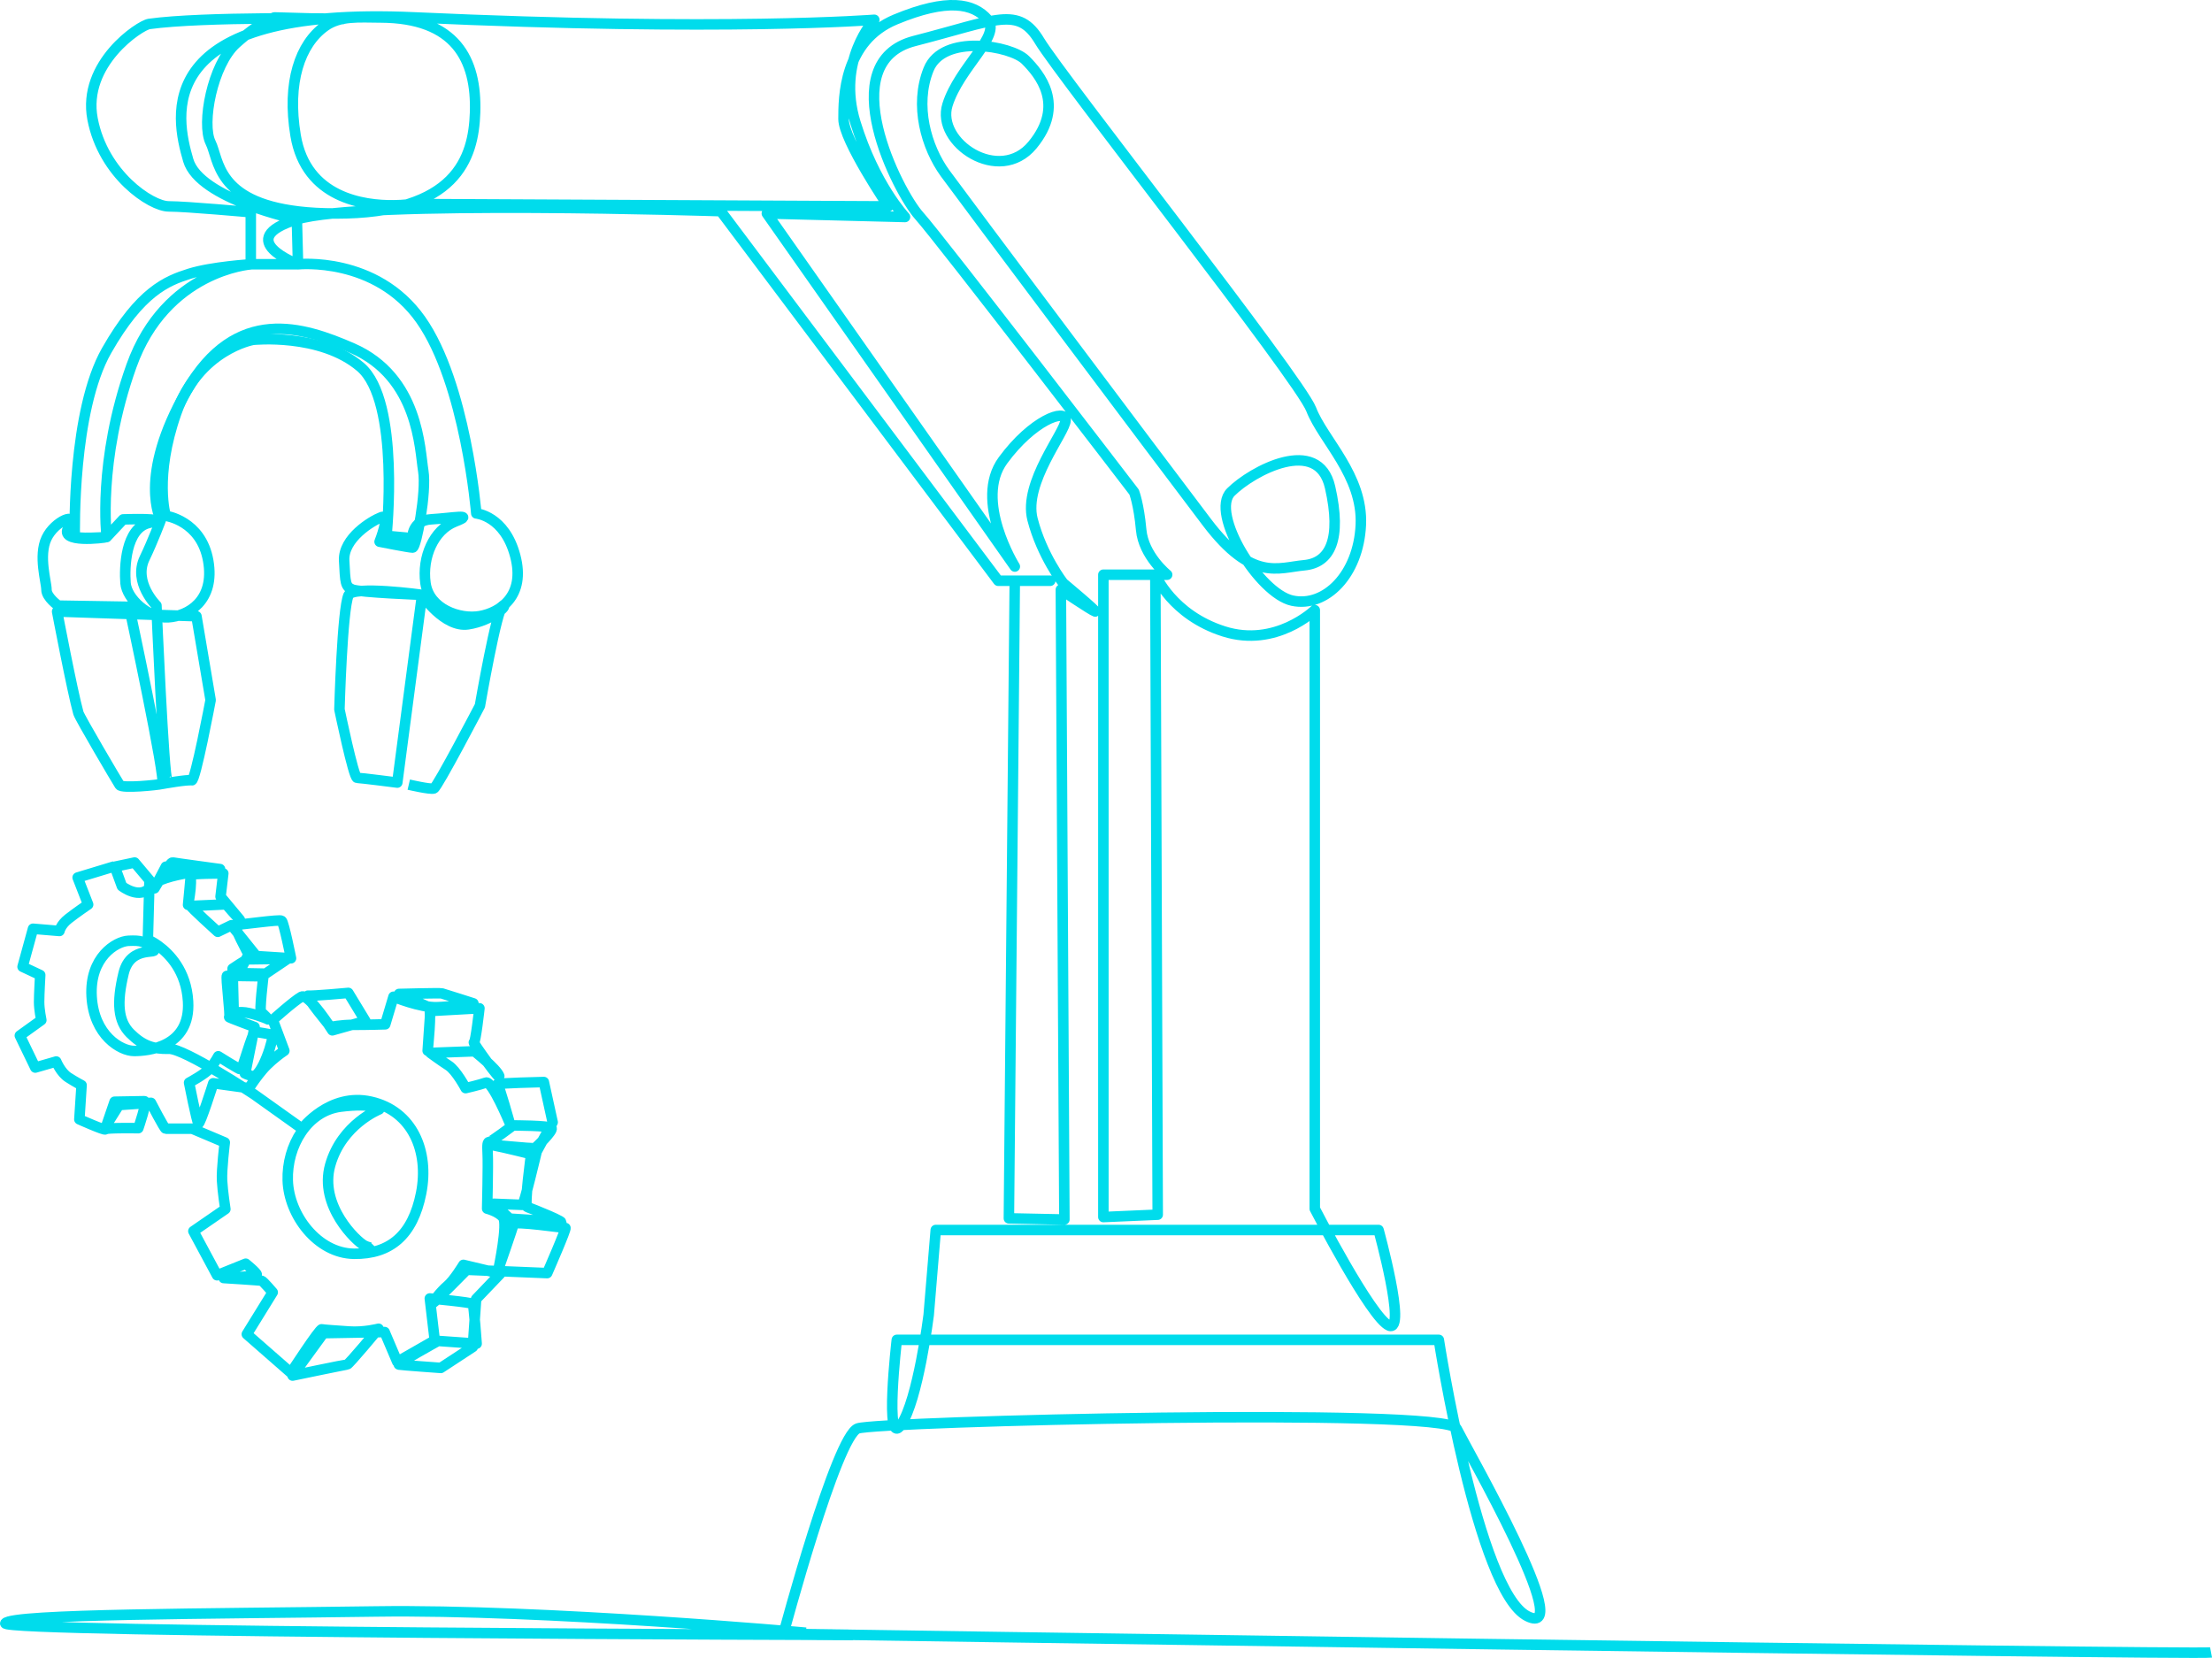 <svg xmlns="http://www.w3.org/2000/svg" id="Layer_2" viewBox="0 0 421.38 315.85"><defs><style>.cls-1{fill:none;stroke:#00dcec;stroke-linejoin:round;stroke-width:2px;}</style></defs><g id="Layer_3"><g><path class="cls-1" d="m31.88,148.75c-.67-.45-2.08-33.4-2.08-33.4,0,0-4.47-4.41-2.25-9,1.57-3.26,3.09-7.31,3.09-7.31,0,0-4.52-8.19,4.93-24.61,9.45-16.42,22.28-12.12,31.51-8.12,12.71,5.51,12.88,19.34,13.55,23.39.67,4.05-1.35,14.62-2.02,14.62s-6.3-1.12-6.3-1.12c0,0,2.14-5.34.34-4.67s-7.31,3.99-7.09,8.27c.22,4.27.22,4.95,1.57,5.51s13.27,1.01,13.27,1.01c0,0-13.16-1.8-14,.06-1.21,2.66-1.74,21.76-1.74,21.76,0,0,2.7,13.05,3.37,13.05s7.65.9,7.65.9l4.72-35.77s4.27,6.3,8.77,5.62,7.74-3.72,6.62-3.5-4.37,19.02-4.37,19.02c0,0-8.1,15.52-8.77,15.75s-4.78-.73-4.78-.73"></path><path class="cls-1" d="m21.82,165.05l-7.03,2.13,2,5.14s-2.31,1.57-3.78,2.73-1.68,2.31-1.68,2.31l-5.04-.42-1.99,7.24,3.36,1.57s-.21,3.67-.21,5.14.42,3.46.42,3.46l-4.09,2.94,2.94,6.09,3.99-1.15s.84,2.1,2.31,3.04,2.52,1.47,2.52,1.47l-.42,6.51s4.93,2.2,4.93,1.89,6.3-.21,6.3-.21c0,0,1.78-5.14,1.15-5.14s-5.67.1-5.67.1l-1.47,4.3,2.31-3.67,6.09-.42s2.55,4.93,2.8,4.93h5.07l6.19,2.62s-.63,5.14-.52,7.24.63,5.46.63,5.46l-6.09,4.2,4.51,8.4,5.46-2.2s2.2,1.78,2.1,2.1-6.3.63-6.3.63c0,0,6.93.42,7.24.52s2.1,2.2,2.1,2.2l-4.93,7.98,8.4,7.35s5.46-8.4,5.88-8.29,2.2.21,5.14.42,5.67-.52,5.67-.52c0,0-5.67,6.82-5.98,6.82s-10.39,2.1-10.39,2.1l5.88-8.08,11.65-.21,2.41,5.67,7.14-4.09-.94-7.98s7.98.73,8.19,1.05.73,7.56.73,7.56l-7.35-.52s-7.98,4.41-7.45,4.51,7.98.63,7.98.63l6.09-3.99.63-9.13,4.62-4.83-5.28-1.26-1.76-.42s-1.78,2.94-3.04,3.99c-1.26,1.05-3.04,3.36-2.73,3.25s6.4-6.3,6.4-6.3l15.33.63s3.78-8.61,3.46-8.61-9.76-1.36-9.87-.73-2.83,8.4-2.83,8.4c0,0,1.78-8.5.84-9.66s-3.04-1.68-3.04-1.68c0,0,.21-8.4.1-10.39s0-2.31.31-2.31,4.51-3.15,4.51-3.15c0,0,7.03,0,7.35.52s-2.83,3.57-3.15,3.78-9.76-.84-7.98-.52,7.24,1.68,7.24,1.68c0,0-1.36,9.87-.73,10.08s8.29,3.25,6.09,2.94-9.45-.73-9.45-.73l-3.04-2.83s5.14.21,5.46.21,2.73-10.18,2.73-10.18l3.04-5.56-1.68-7.66s-9.13.21-8.82.42,2.31,7.35,2.31,7.35c0,0-3.36-8.08-4.51-7.66s-3.88,1.05-3.88,1.05c0,0-1.78-3.36-3.25-4.3-1.47-.94-3.46-2.41-3.46-2.41l8.4-.31s4.17,3.28,4.72,4.72c.55,1.45-5.14-6.51-4.83-6.4s1.05-6.51,1.05-6.51l-9.34.52-.52,7.56s.84-7.98.21-8.29-5.67-2.52-5.67-2.52c0,0,7.77-.21,8.19-.1s5.98,1.89,5.98,1.89c0,0-3.67.63-6.93.73s-8.29-1.99-8.29-1.99l-1.57,5.25s-3.15.1-5.88.1-4.51.42-4.51.42c0,0-5.04-6.09-4.3-5.98s7.66-.52,7.66-.52l3.25,5.35-6.3,1.78s-4.51-7.14-5.88-6.4-5.46,4.41-5.46,4.41l2.2,5.88s-.29.19-.74.52c-.87.65-2.35,1.83-3.46,3.15-.52.62-.96,1.19-1.32,1.68-.8,1.09-1.2,1.78-1.2,1.78l-6.82-.94s-2.52,7.98-2.83,7.66-1.78-7.77-1.78-7.77c0,0,3.15-1.68,4.09-2.83s1.47-2.2,1.47-2.2c0,0,3.99,2.52,4.3,2.52s2.2-7.14,2.73-7.14,2.73.42,3.25.52-1.99,8.5-3.88,7.87-1.26-.52-1.26-.52l1.78-8.82s-5.14-1.89-4.83-1.89-.73-7.87-.42-7.87,6.93.1,6.93.1c0,0-.84,6.82-.42,6.93s1.57,1.47,1.26,1.26-3.36-1.36-4.93-1.36h-1.57l-.21-8.29s2.62-1.78,2.94-1.78c.07,0,.52,0,1.16-.01,2.12-.03,6.4-.09,6.4-.09l-4.2,2.83-5.14-.1,1.89-3.57s-3.15-5.77-2.41-5.67,8.29-1.05,8.71-.73,1.78,7.14,1.78,7.14l-6.61-.42-4.72-5.88-2.62,1.26s-5.46-4.93-5.14-4.93,7.03-.31,6.82-.31,2.52,2.94,2.52,2.94l-3.67-4.41.52-4.41s-6.19,0-6.19.31-.52,5.67-.52,5.67c0,0,1.26-6.09-.1-6.19s-4.13-1.08-4.13-1.08l-2.17,4.13s2.94-5.04,3.46-4.93,9.03,1.26,9.03,1.26c0,0-11.23.73-13.23,3.36-1.99,2.62-5.46-.1-5.46-.1l-1.36-3.71,3.78-.8,2.83,3.36-.31,11.34s.39.16,1,.52c.28.17.61.38.96.63,2.15,1.55,5.36,4.81,5.7,10.6.52,8.82-7.77,9.45-10.29,9.45s-7.66-2.94-8.08-10.39c-.42-7.45,4.62-10.5,7.03-10.6s3.04.1,4.62,1.47c1.57,1.36-4.2-.94-5.56,4.72-1.36,5.67-1.05,9.13,1.26,11.44s4.41,3.04,7.35,2.94,16.27,8.71,16.27,8.71l9.13,6.51s5.25-6.93,13.12-5.14c7.87,1.78,11.13,9.45,9.55,17.43s-5.88,11.65-12.81,11.55-12.39-7.35-12.6-13.96c-.21-6.61,3.74-13.26,10.08-14.07,6.34-.8,7.35.52,7.35.52,0,0-7.14,2.83-9.34,10.6s5.04,14.59,6.51,15.33,1.99.21,1.99.21"></path><path class="cls-1" d="m421.2,314.81c-2.7.51-271.95-3.54-271.95-3.54,0,0,10.12-37.79,14.17-39.14,4.05-1.35,112.02-4.05,114.04,0s22.94,40.49,13.5,35.77-16.87-52.64-16.87-52.64h-103.25s-2.43,20.92.81,16.19c3.24-4.72,5.26-20.92,5.26-20.92l1.35-16.2h84.35s5.4,19.57,2.02,18.22-14.17-22.27-14.17-22.27v-114.04s-7.42,7.2-17.32,4.05c-9.9-3.15-13.05-10.8-13.05-10.8l.45,121.92-10.35.45v-122.37h12.15s-4.5-3.6-4.95-8.55-1.35-7.2-1.35-7.2c0,0-36.89-48.14-40.94-52.64-4.05-4.5-16.65-29.24-.9-33.29s19.79-6.75,23.84,0c4.05,6.75,49.49,64.33,51.74,70.18,2.25,5.85,9.9,12.6,9.45,22.04-.45,9.45-6.75,15.75-13.05,14.4-6.3-1.35-15.75-16.65-11.7-20.69s16.65-10.8,18.9-.9c2.25,9.9,0,14.4-4.95,14.85s-9.9,3.15-18.45-8.1c-8.55-11.25-46.34-61.63-49.94-66.58s-5.9-12.94-3.15-19.79,15.75-4.5,18.45-1.8,7.65,8.55,1.35,16.2c-6.3,7.65-18.45-.45-16.2-7.65,2.25-7.2,10.35-13.17,7.65-16.26s-7.65-4.11-17.55,0c-9.9,4.11-9.9,14.91-9.9,18.96s8.55,16.65,8.55,16.65l-90.88-.45s-1.35.22-3.38.24c-5.67.07-16.68-1.37-18.67-13.29-1.69-10.12.84-17.43,5.61-20.83,2.86-2.04,6.41-1.68,10.58-1.66,14.28.06,18.33,7.99,18,18.11-.29,8.73-3.6,19.23-26.54,19.23-2.68,0-5.03-.13-7.1-.38-15.67-1.85-15.15-9.94-16.74-13.12-1.8-3.6.34-14.85,4.84-18.9,4.5-4.05,7.31-4.95,7.31-4.95,0,0,14.97.44,12.95.28-.89-.07-26.58-.46-36.79.96-1.8.25-12.82,7.54-10.8,18.11,2.02,10.57,11.13,16.65,14.51,16.65s15.63,1.12,15.63,1.12v9.9h9l-.22-8.55s-18.54-3.88-20.69-11.25c-2.36-8.1-7.42-29.54,43.19-27.22,59.1,2.71,87.5.45,87.5.45,0,0-7.26,7.69-3.6,19.57s9.45,18,9.45,18l-26.32-.67,47.24,67.26s-7.87-12.6-2.25-20.24c5.62-7.65,11.92-9.9,11.92-7.65s-8.1,11.92-6.3,18.9c1.8,6.97,5.85,12.15,5.85,12.15,0,0,6.75,5.62,6.07,5.4s-6.52-4.16-6.52-4.16l.67,120-10.57-.22,1.12-121.47h6.75-9.9l-52.86-70.41s-68.38-2.25-80.75,1.57.22,8.55.22,8.55c0,0,14.85-1.57,23.39,10.57,8.55,12.15,10.57,36.89,10.57,36.89,0,0,5.4.45,7.42,8.1,2.02,7.65-2.92,10.8-6.75,11.47s-9.67-1.35-10.35-6.3,1.57-10.12,5.62-11.7c4.05-1.57-.67-.67-4.5-.45s-3.6,3.6-3.6,3.6l-4.95-.45s2.7-25.64-4.95-32.17c-7.65-6.52-20.47-5.17-20.47-5.17,0,0-10.35,1.8-14.62,13.95-4.27,12.15-2.02,19.57-2.02,19.57,0,0,6.75.9,8.1,8.55s-3.82,10.57-7.65,10.8-7.87-3.6-8.1-6.52-.02-10.48,4.5-11.47-4.95-.67-4.95-.67l-3.15,3.37s-6.07.45-6.07-.22-.51-23.77,6.07-35.32c6.41-11.25,11.47-13.27,15.75-14.62s11.7-1.8,11.7-1.8c0,0-16.2,1.12-22.72,19.34-6.52,18.22-4.72,32.62-4.72,32.62-.41.15-9.34,1.27-7.23-1.88,2.06-3.08-2.67-1.27-4.24,2.11-1.57,3.37,0,8.32,0,9.79s2.25,3.04,2.25,3.04l13.5.22s7.2,33.52,6.3,33.74-7.65.9-8.1.22-7.63-12.85-7.87-13.72c-1.18-4.22-4.05-19.34-4.05-19.34l26.54.9,2.7,15.97s-2.92,15.52-3.6,15.3-5.62.67-5.62.67"></path><path class="cls-1" d="m162.5,311.47s-162.84-.42-161.49-2.22,38.69-1.8,70.63-2.25,81.88,4.05,81.88,4.05"></path></g></g></svg>